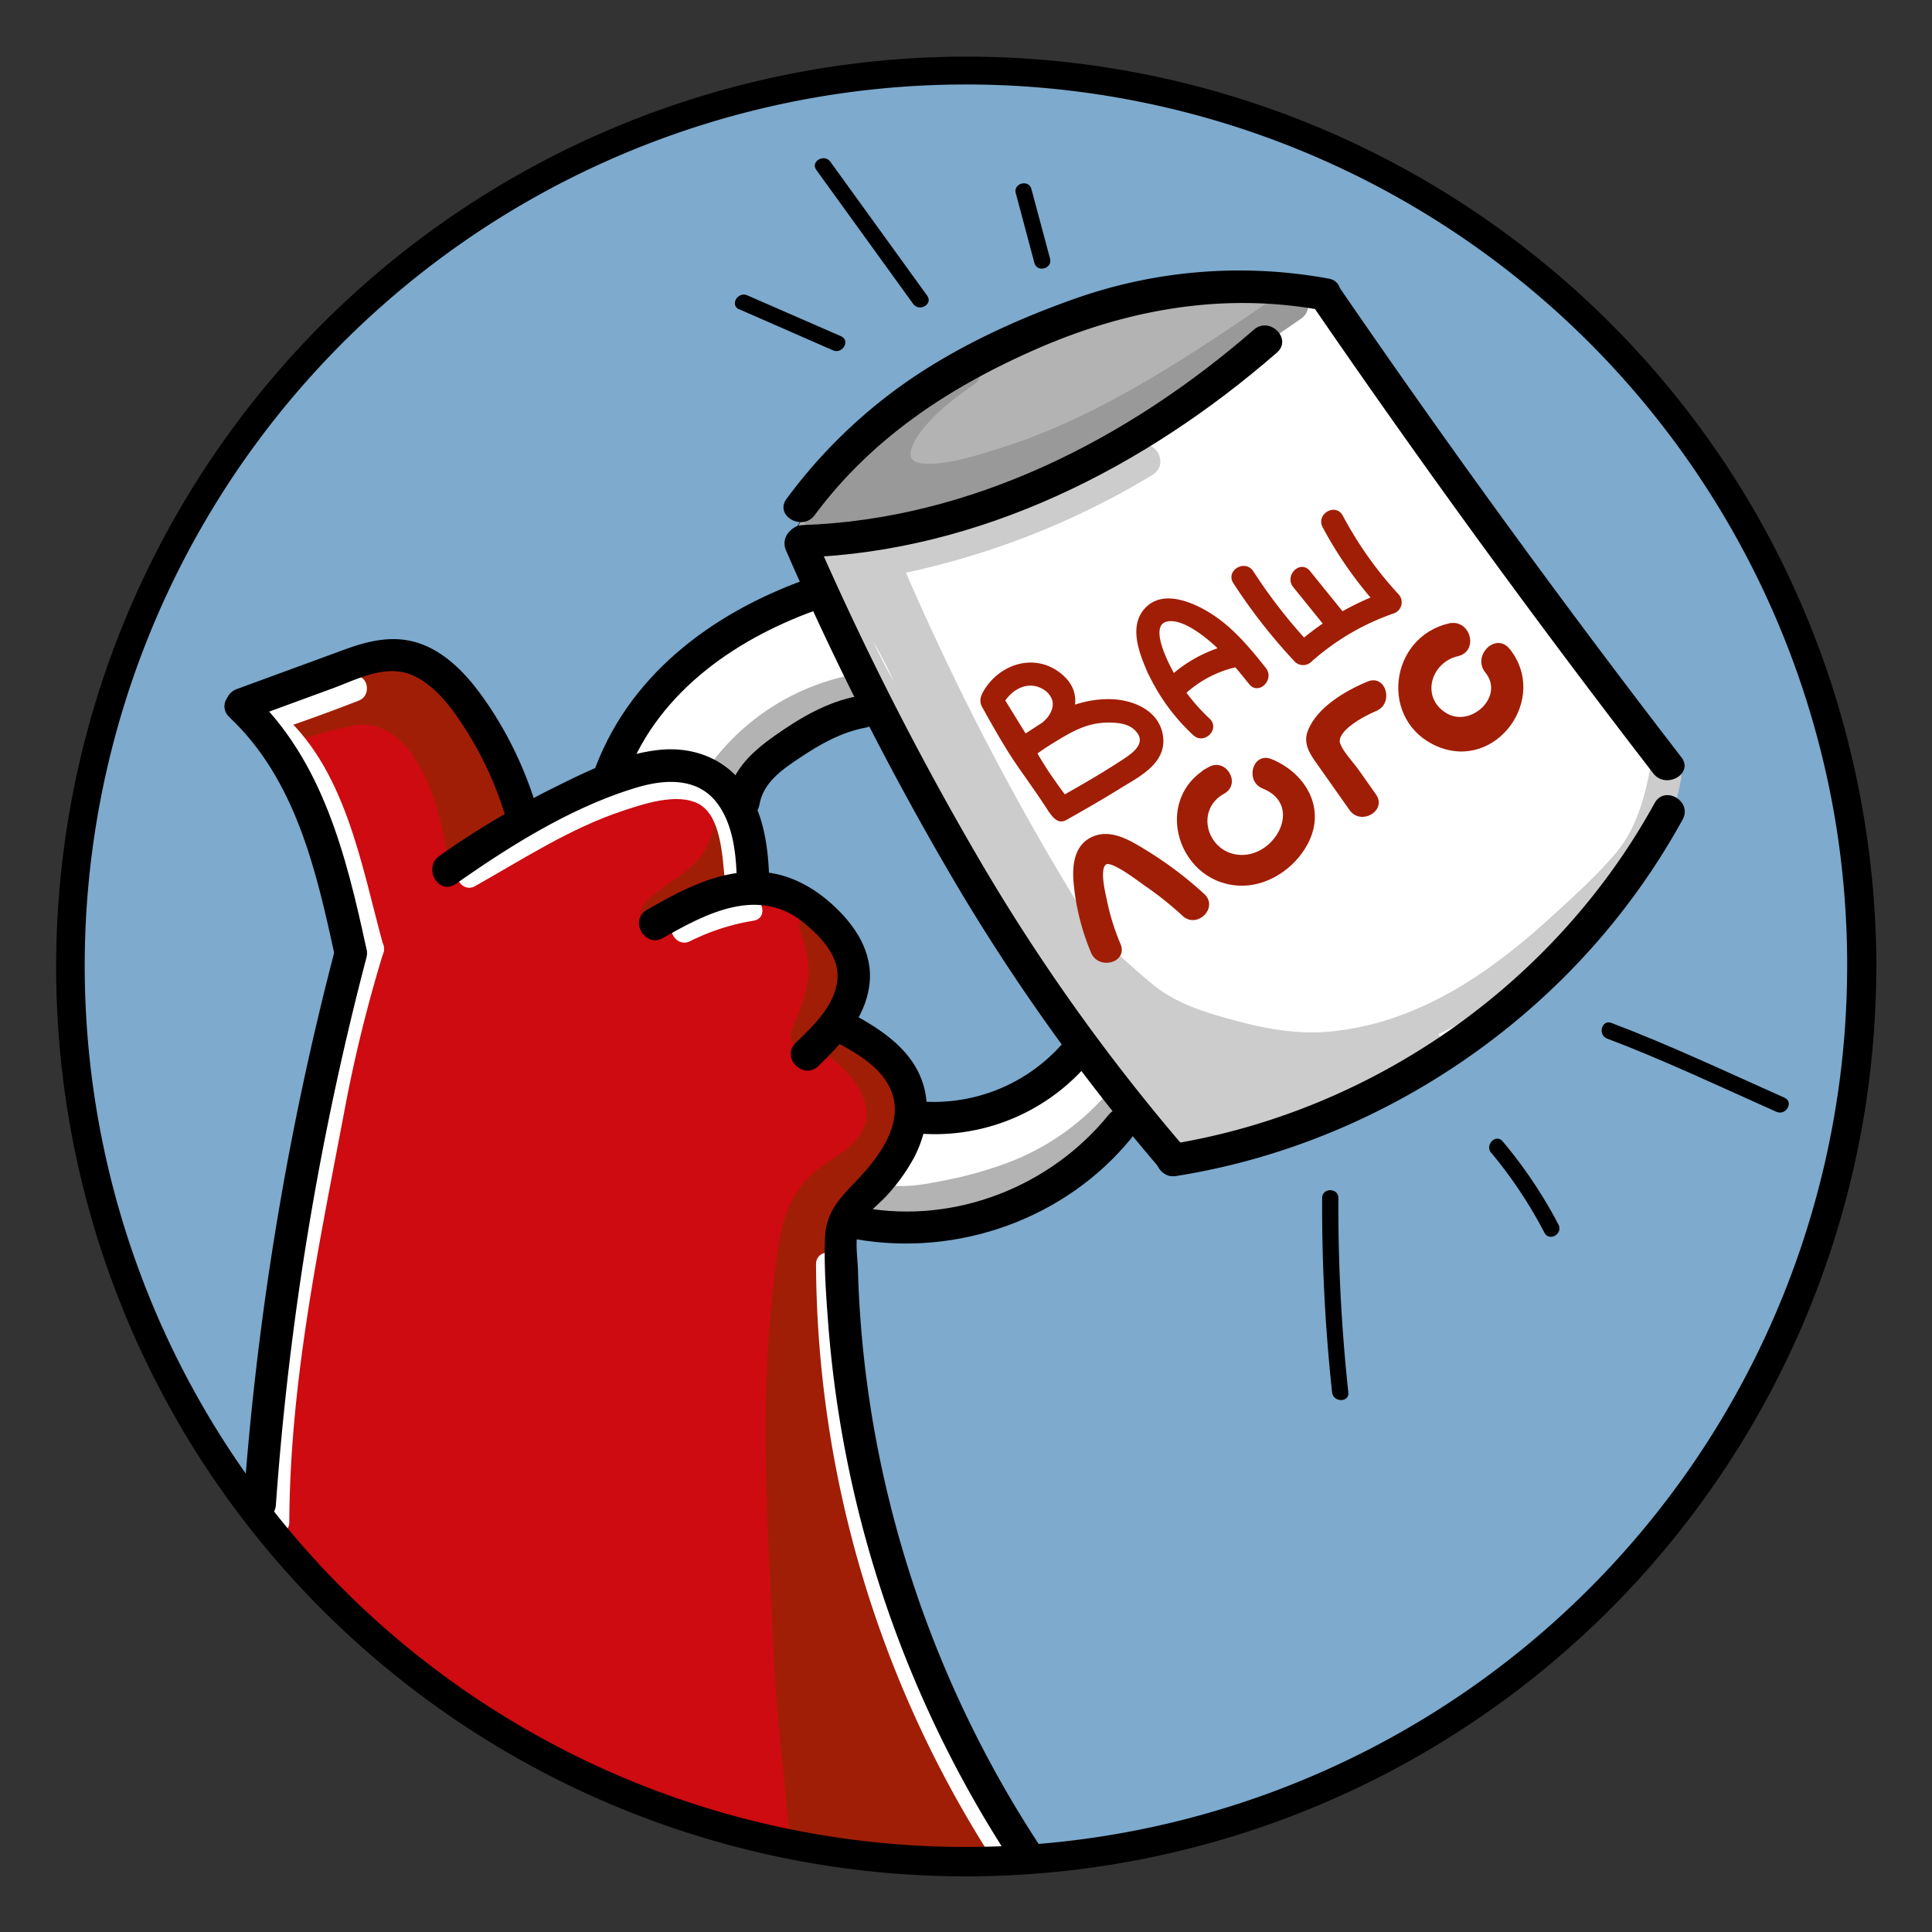 <?xml version="1.0" encoding="UTF-8"?> <svg xmlns="http://www.w3.org/2000/svg" viewBox="0 0 595.28 595.28"><rect x="0" y="0" width="595.28" height="595.28" fill="#333333" stroke="none"/><defs><style>.cls-1{fill:#fff;}.cls-2{fill:#ce0b10;}.cls-3{fill:#7daacd;}.cls-4{fill:#b3b3b3;}.cls-5{fill:#ccc;}.cls-6{fill:#999;}.cls-7,.cls-8{fill:#a11e06;}.cls-8{stroke:#a11e06;stroke-miterlimit:10;}</style></defs><title>сова уф</title><g id="Слой_9" data-name="Слой 9"><path class="cls-1" d="M227.43,244.62a29.44,29.44,0,0,0-38.5-2.85,78.3,78.3,0,0,1,14.26-29.94c16.62-21.39,39.57-27.37,47.05-29l-2.85-14.26a273.33,273.33,0,0,0,100.28-32.79,271.49,271.49,0,0,0,59.88-45.63L512.1,234.64a117,117,0,0,1-11.88,36.12c-13.27,25.29-32.44,38.58-49.9,50.37-16.79,11.35-46.1,28-87.92,37.07l-14.26-15.68a72.52,72.52,0,0,1-85.54,32.79,46.67,46.67,0,0,0,14.73-20,45.16,45.16,0,0,0,2.85-13.78,55.07,55.07,0,0,0,19,.95c17.88-2.26,29.53-12.84,33.74-17.11L270.2,220.86a50.27,50.27,0,0,0-20.43,4.27A51.23,51.23,0,0,0,227.43,244.62Z"></path></g><g id="Слой_3" data-name="Слой 3"><path class="cls-2" d="M79.15,468.46A716.18,716.18,0,0,1,92.93,357.25c4.57-22.32,9.94-43.11,15.69-62.25a176.73,176.73,0,0,0-14.74-47.53,176.08,176.08,0,0,0-16.63-28l44.67-16.16a62.57,62.57,0,0,1,19,12.36c14.23,13.53,17.92,30.07,19,36.59a92,92,0,0,1,33.75-12.35c9.78-1.49,17.26-2.62,24.23,1.42,13.49,7.82,13.36,28.17,13.31,30.42a51.42,51.42,0,0,1,18.06,9c5.65,4.41,11.88,9.29,13.31,17.58,1.46,8.53-3,15.61-4.76,18.06A43.55,43.55,0,0,1,275,329.21a36.92,36.92,0,0,1,5.23,8.56c4.13,10.7-4.58,27-20.43,40.87a334.78,334.78,0,0,0,3.8,55.6c9.35,61.25,33.95,108.19,53.7,138.3A291.34,291.34,0,0,1,79.15,468.46Z"></path><path class="cls-3" d="M316.06,570.16a328.33,328.33,0,0,1-56.31-191.52,91,91,0,0,0,87.68-33.27l14.73,12.12A208.2,208.2,0,0,0,515.9,243.19L408.5,90.64a162.15,162.15,0,0,0-164,73.19l8.08,17.46a86.65,86.65,0,0,0-62.74,56L161,252.58a219,219,0,0,0-12.83-28.16c-7.45-13.7-10.59-16-12.47-17.11-8.55-5.12-18.46-2.81-32.08.36a117.88,117.88,0,0,0-27.09,10,149.6,149.6,0,0,1,19.6,34.22,149.81,149.81,0,0,1,10.34,41.34A790.33,790.33,0,0,0,80.1,463.59,241.14,241.14,0,0,1,38,395.87c-36-88.14-6.81-170.32,1.43-192.48C50,175.17,85.48,93.64,177.41,48.7c18-8.8,99.56-46.22,198.53-16.4C485.71,65.37,533.38,156,542.76,174.88c9.61,19.37,45.53,97.45,20.31,193.54-7.42,28.29-27.05,84.45-79.84,132.24C416.1,561.43,339.35,568.81,316.06,570.16Z"></path><path class="cls-3" d="M268.66,217.29c-5.65.68-19.1,3.1-30.66,13.9a51.6,51.6,0,0,0-10.33,13.55q1.77,14.43,3.56,28.87a20.29,20.29,0,0,1,10-.71c9.7,1.82,17.57,11.28,20.32,23.88a31.9,31.9,0,0,1-2.85,18.53L274,327.07a22,22,0,0,1,8.06,17.1,62.45,62.45,0,0,0,24-3.19,63.17,63.17,0,0,0,26.38-17.47c-11.65-16.62-23.52-34.8-35.29-54.53C286.53,251.13,277.07,233.83,268.66,217.29Z"></path><path class="cls-4" d="M404.46,91.35a240.49,240.49,0,0,1-37.07,31.37c-46.74,32-94.56,40.24-123.09,42.53a119.29,119.29,0,0,1,19-27.09C278.73,121.68,294.87,114,308,107.75a183.21,183.21,0,0,1,45.63-15A171.76,171.76,0,0,1,404.46,91.35Z"></path><path class="cls-4" d="M227.56,240.56a61,61,0,0,1,36.37-22.73c6.29-1.33,3.63-11-2.66-9.64a71.41,71.41,0,0,0-42.35,27.32c-3.87,5.14,4.81,10.13,8.64,5.05Z"></path><path class="cls-4" d="M268.52,374.32c13.56,3.4,30.05-1.16,42.89-5.79,13.13-4.74,25.22-11.94,34.73-22.26,4.36-4.73-2.7-11.82-7.07-7.08a75.71,75.71,0,0,1-30.32,19.7,121.29,121.29,0,0,1-17.13,4.7c-6.67,1.34-13.72,2.77-20.44,1.09-6.25-1.56-8.91,8.08-2.66,9.64Z"></path><path class="cls-5" d="M265.23,169A828,828,0,0,0,370.62,352.4c3.85,5.05,12.53.08,8.63-5a819.2,819.2,0,0,1-104.38-181c-2.43-5.85-12.11-3.28-9.64,2.66Z"></path><path class="cls-5" d="M259.36,172.15c6.32,16.84,13.94,33.25,21.3,49.65,7.44,16.59,15.17,33.06,23.7,49.11a435.26,435.26,0,0,0,28.06,46c5.26,7.49,10.73,14.84,16.24,22.15,4.11,5.45,8.51,13.89,15.89,15.12,5,.83,8.17-4.39,4.86-8.36-10.81-13-16.85-29-24.86-43.64-8.86-16.23-21.19-30.11-31.68-45.26-5.18-7.49-10.48-15-15.08-22.91-4.47-7.65-7.44-16.06-11.18-24.06-3.91-8.34-8.27-16.46-12.85-24.44-3.27-5.71-7.41-17.58-15.5-17a5.11,5.11,0,0,0-5,5c-.07,17,8.63,32.8,16.66,47.31A323.84,323.84,0,0,0,298,263c4,5.08,11-2.05,7.07-7.07a308.49,308.49,0,0,1-25.66-38.66c-7.48-13.33-16.24-28.11-16.17-43.83l-5,5c.54,0,5.69,10,6.41,11.28,2.14,3.72,4.24,7.47,6.27,11.26Q277,212.27,282,224c6.9,16.12,16.77,30.58,27.07,44.72s21.17,27.33,29.19,42.86c7.36,14.23,13.73,28.84,24.08,41.24l4.87-8.35c-3.46-.58-5.67-4.91-7.64-7.51q-4-5.28-8-10.6c-4.89-6.58-9.7-13.23-14.32-20a439.51,439.51,0,0,1-26-43.78c-7.71-14.75-14.77-29.82-21.59-45-7.15-15.89-14.55-31.79-20.67-48.11-2.25-6-11.92-3.38-9.65,2.66Z"></path><path class="cls-5" d="M324.26,289c12.18,11,24.08,24.81,39.68,30.83,14.65,5.64,31.18,9.47,46.91,7.92,31.7-3.11,57.85-22.43,80.19-43.77,6.24-6,12.86-11.93,17.78-19.06,5-7.31,7.37-16,9.11-24.62,1.26-6.29-8.37-9-9.65-2.66-1.87,9.29-4.39,18.1-10.64,25.47-5.64,6.64-12.32,12.66-18.73,18.55-13.34,12.24-28.07,23.63-45.07,30.3a85.93,85.93,0,0,1-25.56,6c-9.9.64-19.2-1.17-28.69-3.78-9.18-2.52-17.67-5.16-25.08-11.4-7.94-6.69-15.47-13.91-23.18-20.86-4.76-4.31-11.86,2.74-7.07,7.07Z"></path><path class="cls-5" d="M352.45,324.14c19.85,9.66,41.83,10.67,63.53,11.2v-10c-9.72.22-18.62-1.57-28-3.9-7.68-1.91-15.65-2.85-22.66,1.56-2.18,1.37-3.34,4.53-1.79,6.84a16.08,16.08,0,0,0,8.76,6.47c3.35,1.13,7.8,1.2,10.61,3.53l4.87-8.36a142.45,142.45,0,0,0-20.25-2.66c-5.16-.31-6.51,6.83-2.52,9.31a76.16,76.16,0,0,0,27.38,10.49l1.33-9.82-17.39,2,1.33,9.82c22.26-5.62,45-11.62,64-25,4.46-3.13,1.91-10.69-3.85-9.14q-25.71,7-51.05,15.15c-6.09,2-3.49,11.64,2.66,9.65q25.33-8.21,51-15.15l-3.86-9.14c-18.36,12.93-40.11,18.58-61.6,24-5.31,1.34-4.38,10.47,1.33,9.82l17.39-2c5.06-.58,7.39-8.78,1.33-9.83a68.59,68.59,0,0,1-25-9.47l-2.52,9.32a124,124,0,0,1,17.59,2.3c4.43.91,9-4.91,4.86-8.36a23.27,23.27,0,0,0-9.14-4.55c-2.66-.72-7-.91-8.67-3.42l-1.79,6.84c6.48-4.08,14.57-.55,21.32,1.11a92.33,92.33,0,0,0,24.28,2.6c6.44-.15,6.44-9.84,0-10-19.79-.48-40.34-1-58.49-9.84-5.76-2.8-10.83,5.82-5,8.64Z"></path><path class="cls-5" d="M266.26,178.85a246,246,0,0,0,88.88-32.55c5.5-3.33.48-12-5.05-8.63A238.47,238.47,0,0,1,263.6,169.2c-6.33,1-3.64,10.64,2.66,9.65Z"></path><path class="cls-6" d="M294.94,109.88c-6.15,4.38-12.43,8.87-17.29,14.72-4.15,5-9.69,13.38-7.17,20.17,2.4,6.46,10.6,8.3,16.75,8.13,8.18-.24,16.6-2.91,24.34-5.41,32.63-10.52,61.27-30,89.27-49.27,5.27-3.62.28-12.29-5-8.63-22.49,15.46-45.21,31.06-70.32,42a177.42,177.42,0,0,1-19,7c-6.11,1.86-12.79,4.07-19.21,4.27-3.51.1-7.81,0-6.51-4.47.84-2.89,3-5.67,5-7.9,4.1-4.72,9.23-8.42,14.29-12s.21-12.37-5.05-8.63Z"></path><path class="cls-6" d="M268.57,133.68c-3.58,2.93-5.43,6.92-7.56,10.92a24.5,24.5,0,0,1-10.93,10.73c-5,2.54-1.52,11.1,3.85,9.14q12.88-4.71,26.07-8.53c4.65-1.35,4.86-8.4,0-9.65a56.36,56.36,0,0,0-11.7-1.69c-4.07-.17-5.85,4.3-4.32,7.52,2.52,5.29,8.56,6.16,13.82,6.54,7.23.52,14.49-.68,21.62-1.76,6.34-1,3.64-10.59-2.66-9.64a219.07,219.07,0,0,0-36.07,8.59c-6.08,2-3.48,11.67,2.66,9.64a220.09,220.09,0,0,1,36.07-8.59l-2.66-9.64a114.19,114.19,0,0,1-13.43,1.48c-2.55.08-9.49.9-10.71-1.67l-4.32,7.53a42.55,42.55,0,0,1,9,1.34v-9.65q-13.18,3.83-26.07,8.54l3.85,9.14a33.42,33.42,0,0,0,12.15-10.43c3-4.18,4.31-9.46,8.37-12.79,5-4.08-2.13-11.12-7.07-7.07Z"></path><path class="cls-6" d="M297.33,158.6c7.7-3.38,16.31-3.68,23.3-8.74,5.17-3.74.18-12.42-5-8.63-6.8,4.91-15.73,5.41-23.31,8.74-5.88,2.58-.79,11.2,5.05,8.63Z"></path></g><g id="Слой_5" data-name="Слой 5"><path class="cls-7" d="M86.84,222.65c10.59-5.75,29.52-12.44,38.58-1.05,3.75,4.72,5.7,10.77,7.54,16.41,2.32,7.07,4.26,14.26,5.92,21.52.81,3.54,5.9,5,8.35,2.2,2.28-2.58,5.46-5.33,6.84-8.54,1.25-2.9.48-5.59-.41-8.47-2.14-6.91-4-14.14-7-20.74-2.94-6.45-7.83-11.22-13.25-15.65-5.17-4.25-10.52-8.06-17.5-7.81-6.42.22-6.45,10.22,0,10,4.92-.18,8.75,3.42,12.29,6.43,3.92,3.33,7.39,6.75,9.55,11.5,2,4.43,3.24,9.27,4.72,13.9.54,1.72,2.32,5,2.13,6.71s-3.11,4.15-4.39,5.6l8.36,2.21a206.54,206.54,0,0,0-8.06-27.7c-2.44-6.43-5.54-12.95-10.8-17.57-13-11.44-34.41-4.89-47.87,2.41-5.66,3.07-.62,11.71,5,8.64Z"></path><path class="cls-7" d="M150.68,255.8h2.85a5,5,0,1,0,0-10h-2.85a5.19,5.19,0,0,0-3.54,1.46,5,5,0,0,0,3.54,8.54Z"></path><path class="cls-7" d="M90,228.4c6.14-1.6,12.28-3.49,18.5-4.77,6.41-1.32,11.93,1.19,16.22,6,7.91,8.87,11.15,22.47,13.12,33.87,1.1,6.33,10.74,3.64,9.65-2.66-2.4-13.84-7-30.85-18-40.54-5-4.4-11.35-7.35-18.08-7.13-8,.25-16.4,3.59-24.1,5.59C81.06,220.37,83.7,230,90,228.4Z"></path><path class="cls-7" d="M244.6,369.88c-5.38,33-6.87,66.42-6.34,99.82.27,16.85,1,33.68,1.93,50.5.88,16.24,1.29,32.67,3.52,48.79.88,6.34,10.51,3.64,9.64-2.66-2.19-15.84-2.41-32.11-3.27-48.07-.87-16.17-1.57-32.36-1.82-48.56-.51-32.48.75-65.06,6-97.17,1-6.29-8.6-9-9.64-2.65Z"></path><path class="cls-7" d="M253.47,379.14c-.14-4.67.5-7.56,4.52-10.4,2.62-1.84,5.3-3.52,7.79-5.55,5.14-4.19,9.58-9.75,11.2-16.3,3-12.19-5.76-27.07-17.33-31.47-6-2.3-8.63,7.37-2.66,9.64,4.56,1.74,9.46,9.09,10.45,13.63,1.34,6.17-2.47,11.85-6.82,15.81-3.85,3.5-8.84,5.63-12.43,9.4-4,4.23-4.89,9.61-4.72,15.24.2,6.42,10.2,6.45,10,0Z"></path><path class="cls-7" d="M254.75,325c5.72,4.36,11.88,10.3,12.2,18s-5.95,11.06-11.5,14.81c-5.87,3.95-10.31,8.47-12.85,15.2-2.89,7.64-3.54,16.3-4.45,24.36-4,35.53-1.73,71.75,0,107.37a530.7,530.7,0,0,0,5.9,60.22c1,6.33,10.68,3.65,9.64-2.66-6.07-36.88-6.84-74.88-7.51-112.19-.34-19,0-38.06,2.45-56.92,1-7.93,1.62-17.89,7.83-23.7,4.78-4.46,11.12-6.88,15.44-11.94,5.36-6.28,6.25-15,3.42-22.64-2.92-7.89-9-13.53-15.54-18.52-5.11-3.91-10.1,4.77-5.05,8.63Z"></path><path class="cls-7" d="M254.92,363.66c-9.35,14.49-9.66,32.07-8.14,48.71,1.76,19.22,4.19,38.65,8.79,57.42,9,36.62,28.18,69.55,49.42,100.32l4.32-7.53a244.65,244.65,0,0,1-52.41-3.09l3.49,3.49c-11-43.16-3.6-88.11-9-131.91l-9.82,1.33c2,11.51,4,23.07,7.37,34.3s8.32,21.54,13.48,31.94q16.32,32.88,34.58,64.73v-5q3.18-1.19,1.32-1.13a17.53,17.53,0,0,1-2.5-.27c-1.95-.22-3.9-.48-5.85-.72l-10.72-1.32-22.42-2.77,4.82,3.67a277.42,277.42,0,0,1-3.1-66.88l-9.32,2.52Q267.51,526.5,288.59,560l4.31-7.52a169.28,169.28,0,0,1-17.21-2.59c-3.05-.62-6.15-1.25-9.14-2.12s-2.64-2.32-3.32-5.49a172.89,172.89,0,0,1-3.73-35.72l-9.31,2.53a444.79,444.79,0,0,0,29.7,49.76l6.84-6.84-21.15-10,2.47,4.32a61.39,61.39,0,0,0-4.54-26.21c-2.36-5.76-11.54-3.68-9.64,2.66a105.92,105.92,0,0,0,14.25,29.79c3.64,5.26,12.31.27,8.64-5.05a96.89,96.89,0,0,1-13.25-27.4l-9.64,2.66a54.64,54.64,0,0,1,4.18,23.55,4.9,4.9,0,0,0,2.48,4.32l21.15,10c4.09,1.93,9.94-2.33,6.84-6.84A446.92,446.92,0,0,1,258.82,504c-2.3-4.5-9.33-2.27-9.32,2.52A186.69,186.69,0,0,0,251,529.46c.88,6.93,1.39,15.53,4.28,21.95,2.58,5.71,9.55,6.32,15,7.53a194.09,194.09,0,0,0,22.62,3.53c3.8.38,6.21-4.52,4.32-7.53q-21.08-33.45-39.33-68.56c-2.45-4.72-9-2.08-9.32,2.52A288.26,288.26,0,0,0,252,558.44c.4,2.34,2.77,3.42,4.82,3.67l28.27,3.49c6.19.76,16.44,4.41,20.54-2.23a5,5,0,0,0,0-5q-17.76-31-33.74-63C266.85,485.11,261.85,475,258.6,464c-3.32-11.23-5.35-22.78-7.37-34.3-1-5.49-10.51-4.28-9.82,1.33,5.49,44.72-1.89,90.47,9.34,134.57a4.91,4.91,0,0,0,3.49,3.49,255.92,255.92,0,0,0,55.07,3.45c3.51-.16,6.6-4.22,4.32-7.52-20-29-38.42-59.87-47.49-94.25-4.76-18.06-7.14-36.68-9-55.23-1.63-15.87-2.56-32.91,6.46-46.88,3.5-5.42-5.16-10.44-8.64-5Z"></path><path class="cls-7" d="M261.4,480.07a62.17,62.17,0,0,0-4.53-10.3c-2.33-4.2-9.65-2.49-9.32,2.52a83.26,83.26,0,0,0,5.44,25c2.31,5.93,12,3.35,9.64-2.66a74.58,74.58,0,0,1-5.08-22.32l-9.32,2.52a48.21,48.21,0,0,1,3.53,7.91c2.06,6.06,11.73,3.46,9.64-2.65Z"></path><path class="cls-7" d="M206.09,285.1c5.47-5.68,12.92-8.83,17.8-15.17a32.29,32.29,0,0,0,6.59-20.86l-9.82,1.32c1.38,3.68,6.24,15.08,1.83,17.92-5.38,3.48-.38,12.14,5,8.64,10.07-6.51,6.26-19.91,2.76-29.21-1.87-5-10-4.69-9.82,1.33a22.41,22.41,0,0,1-6.49,17c-4.55,4.5-10.49,7.27-15,11.91s2.59,11.72,7.07,7.08Z"></path><path class="cls-7" d="M246.55,286.93c1.73,5,3.15,9.8,2.34,15.18S246,312.36,244,317.26c-2.12,5.19,5,7.55,8.35,4.86,5.51-4.39,8.69-11.62,9.74-18.47,1.17-7.63-1.75-14.53-4.18-21.62-2.07-6.06-11.73-3.46-9.64,2.66,1.69,4.94,4.43,10.46,4.15,15.77a20.45,20.45,0,0,1-7.14,14.59l8.36,4.86c2.39-5.85,4.63-11.71,5.3-18,.66-6.15-.78-11.82-2.77-17.59-2.08-6-11.75-3.45-9.64,2.65Z"></path><path class="cls-1" d="M80,223.88c20.1,16.42,24.39,45.93,30.92,69.56,1.29,4.64,8.53,2.67,7.23-2-6.88-24.89-11.66-55.56-32.85-72.86-3.71-3-9,2.25-5.3,5.3Z"></path><path class="cls-1" d="M110.92,291.44c-8.5,27.8-13.08,56.18-18.45,84.68-2.66,14.1-5.74,28.06-7.58,42.31A408.71,408.71,0,0,0,81.64,469c0,4.82,7.48,4.83,7.5,0,.21-43.66,9.26-85.87,17.33-128.57a443.19,443.19,0,0,1,11.68-47c1.42-4.63-5.82-6.61-7.23-2Z"></path><path class="cls-1" d="M87.25,224.38q11.75-4,23.29-8.51c4.45-1.74,2.52-9-2-7.23q-11.55,4.52-23.3,8.51c-4.54,1.54-2.59,8.79,2,7.23Z"></path><path class="cls-1" d="M146.42,273c14.65-8.24,29.26-17.79,45.29-23.11,6.57-2.19,17-5.75,23.64-2.15,6.79,3.68,7.27,16.31,7.93,23,.47,4.75,8,4.8,7.5,0-.83-8.39-1.5-19.62-7.49-26.18s-15.37-6-23.34-4.55c-20.72,3.79-39.25,16.37-57.31,26.53-4.21,2.37-.43,8.85,3.78,6.48Z"></path><path class="cls-1" d="M212.61,290a68.26,68.26,0,0,1,19.59-6.32c4.75-.8,2.73-8-2-7.23a74.71,74.71,0,0,0-21.37,7.07c-4.32,2.17-.52,8.65,3.78,6.48Z"></path><path class="cls-1" d="M251.43,389.57a341.91,341.91,0,0,0,52.81,180.76c2.58,4.06,9.07.3,6.48-3.79a334.31,334.31,0,0,1-51.79-177c0-4.82-7.52-4.83-7.5,0Z"></path></g><g id="Слой_4" data-name="Слой 4"><path d="M569.14,297.64a271.52,271.52,0,0,1-542.22,21A271.55,271.55,0,0,1,566,256a275.52,275.52,0,0,1,3.15,41.68c0,5.79,9,5.8,9,0-.15-58-18.12-115.26-51.87-162.51A280.53,280.53,0,0,0,57.45,442.6,280.54,280.54,0,0,0,574.77,341a290.7,290.7,0,0,0,3.37-43.4C578.15,291.85,569.15,291.84,569.14,297.64Z"></path><path d="M140.44,272.35c16.86-11.85,36-23.83,55.92-29.75,8.5-2.53,18.45-3.08,24.45,4.66,5,6.49,6,15.58,6.19,23.49.18,6.42,10.18,6.45,10,0-.28-9.58-1.65-19.9-7.18-28-6.1-8.93-16.15-12.82-26.76-11.69-11.68,1.24-22.77,6.84-33.14,12a267.24,267.24,0,0,0-34.53,20.65c-5.22,3.67-.23,12.34,5.05,8.63Z"></path><path d="M204.32,289c13.55-7.79,29.75-16.1,43.68-4.42,5.16,4.33,10.76,10.16,10,17.44-.87,8-7.4,14-12.87,19.35-4.62,4.49,2.45,11.56,7.07,7.07,7.18-7,14.42-14.7,15.69-25.08,1.22-10-4.48-18.41-11.59-24.81-7.47-6.71-16.26-10.68-26.47-9.88-11.16.87-21,6.22-30.52,11.69-5.58,3.21-.55,11.85,5,8.64Z"></path><path d="M257.14,320.84c6.87,3.69,15.06,8.21,17.75,16.06,3,8.65-2.73,17.53-8.19,23.83-5.66,6.52-12,10.92-12.47,20.2-.41,9.11.32,18.45,1,27.53a351.32,351.32,0,0,0,56.48,165.18c3.53,5.35,12.19.35,8.64-5A342.42,342.42,0,0,1,273.91,462a335.61,335.61,0,0,1-8.9-57q-.48-6.93-.67-13.89c-.11-4.11-1.25-10.25.81-14,2-3.53,6-6.29,8.62-9.34a57.61,57.61,0,0,0,7.85-11.08c4.43-8.52,5.64-18.23,1-27-4.29-8.13-12.62-13.34-20.46-17.56-5.66-3.05-10.72,5.58-5.05,8.64Z"></path><path d="M75.64,221.94l27-9.9c8.06-3,16.9-7.84,25.34-3.58C135,212,140,219.23,144.1,225.76a106.32,106.32,0,0,1,11.13,24.17c2,6.11,11.61,3.5,9.65-2.66a117,117,0,0,0-13.08-28c-4.86-7.49-10.75-15.18-18.82-19.42-9-4.71-17.62-3.08-26.76.27L73,212.3c-6,2.2-3.4,11.87,2.66,9.64Z"></path><path d="M103.26,292.42A937.82,937.82,0,0,0,75,463.71c-.48,6.42,9.53,6.39,10,0A922.91,922.91,0,0,1,112.9,295.08c1.65-6.23-8-8.89-9.64-2.66Z"></path><path d="M70.7,221c20.36,19.19,26.73,47.11,32.44,73.44,1.36,6.28,11,3.62,9.64-2.66-6.08-28-13.36-57.45-35-77.85C73.09,209.5,66,216.55,70.7,221Z"></path><path d="M242.19,169.61a942.11,942.11,0,0,0,52.58,103.12,621.07,621.07,0,0,0,63.22,88c4.2,4.89,11.24-2.21,7.07-7.07a606.61,606.61,0,0,1-62.57-87.53,951.66,951.66,0,0,1-51.67-101.57c-2.56-5.88-11.18-.8-8.63,5.05Z"></path><path d="M404.27,93.91q50.55,73.65,105.15,144.41c3.88,5,12.57.05,8.63-5Q463.48,162.55,412.9,88.86c-3.62-5.27-12.29-.28-8.63,5Z"></path><path d="M247.31,171.78c54.78-1.89,105.36-27.68,146.13-63.14,4.86-4.24-2.24-11.28-7.08-7.08-38.7,33.67-87,58.43-139,60.22-6.42.22-6.45,10.22,0,10Z"></path><path d="M251,158.75c17.55-23.66,41.26-39.29,67.86-51,27.9-12.3,57.52-17.72,87.84-12.27,6.3,1.13,9-8.5,2.66-9.64A152.31,152.31,0,0,0,331.28,92c-19.82,7-39.72,16.32-56.57,29a159.35,159.35,0,0,0-32.35,32.69c-3.84,5.17,4.84,10.16,8.63,5.05Z"></path><path d="M362.44,362.34c50.55-8,97.76-34.84,131-73.69a215,215,0,0,0,25-36.13c3.1-5.65-5.53-10.7-8.64-5.05-30.69,55.84-87.16,95.3-150.06,105.23-6.34,1-3.65,10.64,2.65,9.64Z"></path><path d="M193.25,238.73c10.08-26.2,34.56-42.66,60.2-51.44,6.06-2.07,3.46-11.73-2.66-9.64-29.29,10-55.74,28.68-67.18,58.42-2.32,6,7.35,8.61,9.64,2.66Z"></path><path d="M234,247.89c1.2-6.83,7-10.78,12.43-14.4,6.34-4.23,12.76-7.89,20.34-9.31,6.32-1.19,3.64-10.83-2.66-9.65-9.36,1.76-17.66,6.7-25.35,12.12-6.58,4.63-13,10.28-14.4,18.58-1.1,6.29,8.53,9,9.64,2.66Z"></path><path d="M282.06,349.17A62.15,62.15,0,0,0,334.11,329c4.29-4.77-2.76-11.87-7.07-7.07a52.77,52.77,0,0,1-45,17.28c-6.4-.64-6.36,9.36,0,10Z"></path><path d="M263.6,381.79c31.5,5.58,64.81-6.24,85.06-31.21,4-5-3-12.08-7.08-7.08-17.89,22.08-47.17,33.63-75.32,28.65-6.3-1.11-9,8.52-2.66,9.64Z"></path><path d="M227.72,95.27l28.93,12.67c2.92,1.28,5.46-3,2.52-4.32L230.25,91c-2.92-1.27-5.47,3-2.53,4.32Z"></path><path d="M251.52,52.36Q266.45,73,281.36,93.63c1.87,2.59,6.21.09,4.32-2.52L255.84,49.83c-1.87-2.58-6.21-.09-4.32,2.53Z"></path><path d="M313,59.59,318.71,81c.83,3.1,5.66,1.79,4.82-1.33l-5.74-21.43c-.83-3.1-5.66-1.79-4.82,1.33Z"></path><path d="M407.38,369.13A532.08,532.08,0,0,0,410.44,429c.35,3.16,5.35,3.2,5,0a532.08,532.08,0,0,1-3.06-59.87c0-3.21-5-3.22-5,0Z"></path><path d="M459.49,355.21a137.42,137.42,0,0,1,16.38,24.62c1.48,2.85,5.8.33,4.31-2.53A142.68,142.68,0,0,0,463,351.68c-2.07-2.47-5.59,1.08-3.54,3.53Z"></path><path d="M495.18,320c17.7,6.72,34.87,14.86,52.15,22.56,2.92,1.3,5.46-3,2.53-4.32-17.68-7.87-35.24-16.19-53.35-23.06-3-1.14-4.31,3.69-1.33,4.82Z"></path><path class="cls-8" d="M357.92,227.53c-.66-8.07-8.83-11.52-16-11.61a31.94,31.94,0,0,0-11.3,1.94c.65-3.46-.32-7-4.09-10-8-6.4-18.74-2.62-23.33,5.81a4,4,0,0,0-.25.6,3.7,3.7,0,0,0-.32,2.19,3.31,3.31,0,0,0,.35,1c6.11,11.17,9.77,16.57,9.77,16.57,3.51,5.18,7.25,10.22,10.61,15.5,0,0,.23.37.6.84.76,1,1.6,2,2.68,2.2a2.7,2.7,0,0,0,1.76-.41c5.56-3.11,11.09-6.31,16.51-9.67S358.54,235.21,357.92,227.53ZM322.3,212.36a6.58,6.58,0,0,1,2.36,3.13c.77,2.47-.59,5.57-3.39,7.68q-2.72,1.76-5.42,3.52-3.35-5.44-6.7-10.87C312.05,211.44,317.45,208.92,322.3,212.36ZM346.88,234c-6.13,4.08-12.52,7.79-18.93,11.4-1.64-2.17-3.3-4.52-5-7-1.43-2.18-2.75-4.31-3.95-6.37,1.15-.85,2.91-2.1,5.13-3.45,5.1-3.1,9.8-6.06,16-6.39,3.37-.18,7.84,0,10.23,2.8C353.77,228.8,349.91,232,346.88,234Z"></path><path class="cls-8" d="M389.63,206.12c-5-6.32-10.35-12.75-17.33-17-5.06-3.09-13.37-6.63-18.5-2-5.39,4.81-2.79,12.65-.44,18.26A61,61,0,0,0,368,226.15c2.89,2.71,7.26-1.64,4.36-4.36a59.37,59.37,0,0,1-7.49-8.46,3.55,3.55,0,0,0,.51-.38,35,35,0,0,1,15.35-7.87l.1,0c1.53,1.78,3,3.6,4.47,5.43C387.74,213.57,392.08,209.19,389.63,206.12Zm-28.09,2c-2.13-3.8-8.48-15.94-1.85-17.14,4.84-.88,11.56,4.53,14.82,7.47.53.48,1,1,1.56,1.51A41.65,41.65,0,0,0,361.54,208.14Z"></path><path class="cls-8" d="M430.52,183.42a116.3,116.3,0,0,1-17.23-24.31c-1.87-3.5-7.19-.39-5.32,3.11a121.52,121.52,0,0,0,15.13,22.09,83.83,83.83,0,0,0-9.57,4.67l-10.32-12.76c-2.5-3.08-6.83,1.3-4.36,4.36l9.43,11.66c-2.25,1.51-4.42,3.14-6.53,4.88a161.93,161.93,0,0,1-16-20.82c-2.15-3.32-7.49-.23-5.32,3.11a171.51,171.51,0,0,0,18.9,24.14,3.14,3.14,0,0,0,4.36,0,75.15,75.15,0,0,1,25.52-15A3.12,3.12,0,0,0,430.52,183.42Z"></path><path class="cls-8" d="M344.8,291.09a70.4,70.4,0,0,1-4.17-13.31c-.44-2.21-2.63-10.45,0-11.91,2.18-1.22,10.75,5.52,12.58,6.76a103.08,103.08,0,0,1,11.52,9.21c4,3.68,10-2.3,6-6A115.15,115.15,0,0,0,353,262.45c-4.83-2.94-10.88-6.84-16.6-4C331.32,261,330.85,267,331.3,272a71.91,71.91,0,0,0,5.33,21.35c2.07,4.95,10.27,2.78,8.17-2.26Z"></path><path class="cls-8" d="M372.7,236.76c-17.64,9.73-9,36,10.41,35.63,8.45-.17,16.6-6.24,20-13.88,4.62-10.35-1.9-20.3-11.61-24.19-5.07-2-7.27,6.17-2.26,8.17,13,5.2,4.54,21.67-6.82,21.43-10.77-.23-15.3-14.41-5.45-19.84,4.77-2.63.5-10-4.28-7.32Z"></path><path class="cls-8" d="M423.54,245.05l-5.25-7.45c-1.76-2.5-4.65-5.39-5.78-8.2-1.75-4.39,7.82-9.34,11.31-10.78,5-2.06,2.79-10.27-2.25-8.17-6.62,2.74-15.48,7.84-18.18,15-1.52,4,1.17,7.31,3.38,10.45l9.46,13.42c3.12,4.42,10.47.19,7.31-4.28Z"></path><path class="cls-8" d="M446.61,192.54c-18.22,4.23-21.08,29.56-3.52,37,17.79,7.49,33.53-14.65,21.64-29.31-3.83-4.72-10.47,2-6.68,6.68,6.34,7.8-4.61,18-12.56,13.31-8.47-5-5.27-16.47,3.63-18.53,5.91-1.38,3.41-10.48-2.51-9.11Z"></path></g></svg> 